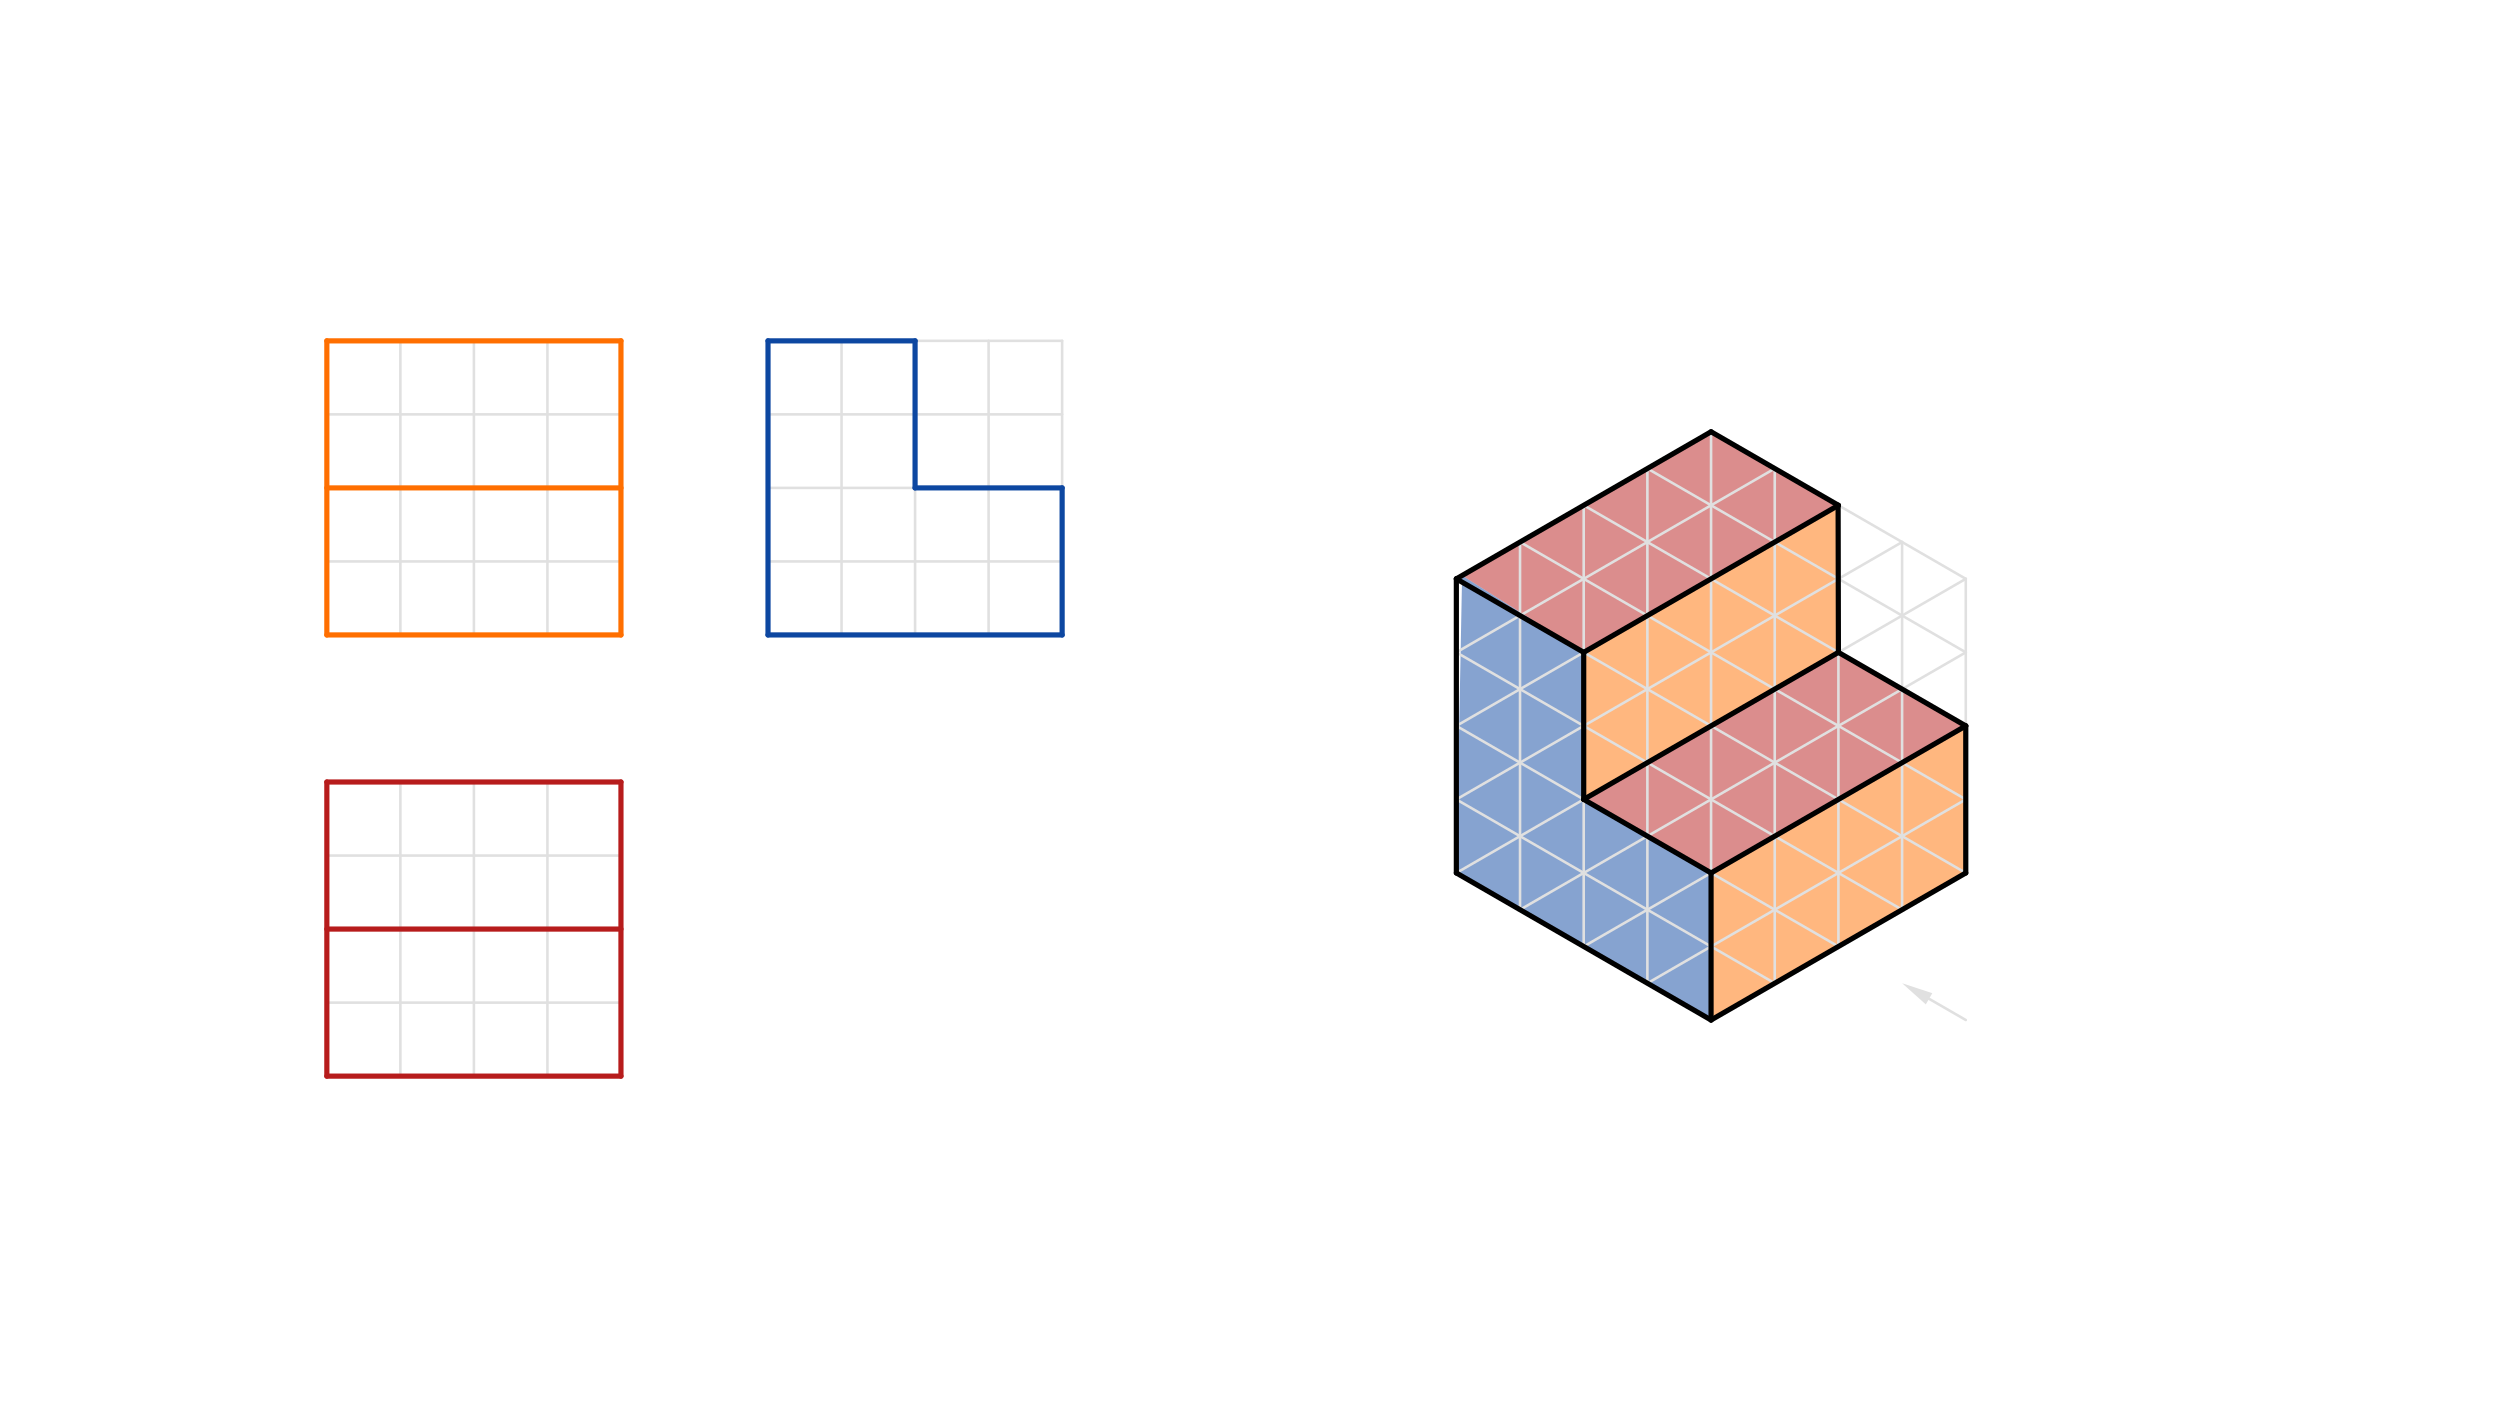 <svg xmlns="http://www.w3.org/2000/svg" class="svg--816" height="100%" preserveAspectRatio="xMidYMid meet" viewBox="0 0 963.78 541.417" width="100%"><defs><marker id="marker-arrow" markerHeight="16" markerUnits="userSpaceOnUse" markerWidth="24" orient="auto-start-reverse" refX="24" refY="4" viewBox="0 0 24 8"><path d="M 0 0 L 24 4 L 0 8 z" stroke="inherit"></path></marker></defs><g class="aux-layer--949"></g><g class="main-layer--75a"><g class="element--733"><g fill="#0D47A1" opacity="0.5"><path d="M 563.655 221.867 L 561.438 336.532 L 659.633 393.225 L 659.633 336.532 L 610.536 308.186 L 610.536 251.493 L 563.655 221.867 Z" stroke="none"></path></g></g><g class="element--733"><g fill="#FF6F00" opacity="0.5"><path d="M 610.536 251.493 L 708.617 194.866 L 708.731 251.493 L 610.536 308.186 L 610.536 251.493 Z" stroke="none"></path></g></g><g class="element--733"><g fill="#FF6F00" opacity="0.5"><path d="M 659.633 336.532 L 757.828 279.839 L 757.828 336.532 L 659.633 393.225 L 659.633 336.532 Z" stroke="none"></path></g></g><g class="element--733"><g fill="#B71C1C" opacity="0.5"><path d="M 563.655 221.867 L 610.536 251.493 L 708.617 194.866 L 659.633 166.453 L 563.655 221.867 Z" stroke="none"></path></g></g><g class="element--733"><g fill="#B71C1C" opacity="0.5"><path d="M 610.536 308.186 L 659.633 336.532 L 757.828 279.839 L 708.731 251.493 L 610.536 308.186 Z" stroke="none"></path></g></g><g class="element--733"><line stroke="#E0E0E0" stroke-dasharray="none" stroke-linecap="round" stroke-width="1" x1="659.633" x2="635.085" y1="393.225" y2="379.052"></line></g><g class="element--733"><line stroke="#E0E0E0" stroke-dasharray="none" stroke-linecap="round" stroke-width="1" x1="635.085" x2="610.536" y1="379.052" y2="364.879"></line></g><g class="element--733"><line stroke="#E0E0E0" stroke-dasharray="none" stroke-linecap="round" stroke-width="1" x1="610.536" x2="585.987" y1="364.879" y2="350.705"></line></g><g class="element--733"><line stroke="#E0E0E0" stroke-dasharray="none" stroke-linecap="round" stroke-width="1" x1="585.987" x2="561.438" y1="350.705" y2="336.532"></line></g><g class="element--733"><line stroke="#E0E0E0" stroke-dasharray="none" stroke-linecap="round" stroke-width="1" x1="659.633" x2="684.182" y1="393.225" y2="379.052"></line></g><g class="element--733"><line stroke="#E0E0E0" stroke-dasharray="none" stroke-linecap="round" stroke-width="1" x1="684.182" x2="708.731" y1="379.052" y2="364.879"></line></g><g class="element--733"><line stroke="#E0E0E0" stroke-dasharray="none" stroke-linecap="round" stroke-width="1" x1="708.731" x2="733.28" y1="364.879" y2="350.705"></line></g><g class="element--733"><line stroke="#E0E0E0" stroke-dasharray="none" stroke-linecap="round" stroke-width="1" x1="733.28" x2="757.828" y1="350.705" y2="336.532"></line></g><g class="element--733"><line stroke="#E0E0E0" stroke-dasharray="none" stroke-linecap="round" stroke-width="1" x1="659.633" x2="659.633" y1="393.225" y2="364.879"></line></g><g class="element--733"><line stroke="#E0E0E0" stroke-dasharray="none" stroke-linecap="round" stroke-width="1" x1="659.633" x2="659.633" y1="364.879" y2="336.532"></line></g><g class="element--733"><line stroke="#E0E0E0" stroke-dasharray="none" stroke-linecap="round" stroke-width="1" x1="659.633" x2="659.633" y1="336.532" y2="308.186"></line></g><g class="element--733"><line stroke="#E0E0E0" stroke-dasharray="none" stroke-linecap="round" stroke-width="1" x1="659.633" x2="659.633" y1="308.186" y2="279.839"></line></g><g class="element--733"><line stroke="#E0E0E0" stroke-dasharray="none" stroke-linecap="round" stroke-width="1" x1="561.438" x2="561.438" y1="336.532" y2="308.186"></line></g><g class="element--733"><line stroke="#E0E0E0" stroke-dasharray="none" stroke-linecap="round" stroke-width="1" x1="561.438" x2="561.438" y1="308.186" y2="279.839"></line></g><g class="element--733"><line stroke="#E0E0E0" stroke-dasharray="none" stroke-linecap="round" stroke-width="1" x1="561.438" x2="561.438" y1="279.839" y2="251.493"></line></g><g class="element--733"><line stroke="#E0E0E0" stroke-dasharray="none" stroke-linecap="round" stroke-width="1" x1="561.438" x2="561.438" y1="251.493" y2="223.146"></line></g><g class="element--733"><line stroke="#E0E0E0" stroke-dasharray="none" stroke-linecap="round" stroke-width="1" x1="561.438" x2="585.987" y1="223.146" y2="237.319"></line></g><g class="element--733"><line stroke="#E0E0E0" stroke-dasharray="none" stroke-linecap="round" stroke-width="1" x1="585.987" x2="610.536" y1="237.319" y2="251.493"></line></g><g class="element--733"><line stroke="#E0E0E0" stroke-dasharray="none" stroke-linecap="round" stroke-width="1" x1="610.536" x2="635.085" y1="251.493" y2="265.666"></line></g><g class="element--733"><line stroke="#E0E0E0" stroke-dasharray="none" stroke-linecap="round" stroke-width="1" x1="635.085" x2="659.633" y1="265.666" y2="279.839"></line></g><g class="element--733"><line stroke="#E0E0E0" stroke-dasharray="none" stroke-linecap="round" stroke-width="1" x1="757.828" x2="757.828" y1="336.532" y2="308.186"></line></g><g class="element--733"><line stroke="#E0E0E0" stroke-dasharray="none" stroke-linecap="round" stroke-width="1" x1="757.828" x2="757.828" y1="308.186" y2="279.839"></line></g><g class="element--733"><line stroke="#E0E0E0" stroke-dasharray="none" stroke-linecap="round" stroke-width="1" x1="757.828" x2="757.828" y1="279.839" y2="251.493"></line></g><g class="element--733"><line stroke="#E0E0E0" stroke-dasharray="none" stroke-linecap="round" stroke-width="1" x1="757.828" x2="757.828" y1="251.493" y2="223.146"></line></g><g class="element--733"><line stroke="#E0E0E0" stroke-dasharray="none" stroke-linecap="round" stroke-width="1" x1="659.633" x2="684.182" y1="279.839" y2="265.666"></line></g><g class="element--733"><line stroke="#E0E0E0" stroke-dasharray="none" stroke-linecap="round" stroke-width="1" x1="684.182" x2="708.731" y1="265.666" y2="251.493"></line></g><g class="element--733"><line stroke="#E0E0E0" stroke-dasharray="none" stroke-linecap="round" stroke-width="1" x1="708.731" x2="733.28" y1="251.493" y2="237.319"></line></g><g class="element--733"><line stroke="#E0E0E0" stroke-dasharray="none" stroke-linecap="round" stroke-width="1" x1="733.28" x2="757.828" y1="237.319" y2="223.146"></line></g><g class="element--733"><line stroke="#E0E0E0" stroke-dasharray="none" stroke-linecap="round" stroke-width="1" x1="561.438" x2="585.987" y1="336.532" y2="322.359"></line></g><g class="element--733"><line stroke="#E0E0E0" stroke-dasharray="none" stroke-linecap="round" stroke-width="1" x1="585.987" x2="610.536" y1="322.359" y2="308.186"></line></g><g class="element--733"><line stroke="#E0E0E0" stroke-dasharray="none" stroke-linecap="round" stroke-width="1" x1="610.536" x2="635.085" y1="308.186" y2="294.012"></line></g><g class="element--733"><line stroke="#E0E0E0" stroke-dasharray="none" stroke-linecap="round" stroke-width="1" x1="635.085" x2="659.633" y1="294.012" y2="279.839"></line></g><g class="element--733"><line stroke="#E0E0E0" stroke-dasharray="none" stroke-linecap="round" stroke-width="1" x1="561.438" x2="585.987" y1="223.146" y2="208.973"></line></g><g class="element--733"><line stroke="#E0E0E0" stroke-dasharray="none" stroke-linecap="round" stroke-width="1" x1="585.987" x2="610.536" y1="208.973" y2="194.8"></line></g><g class="element--733"><line stroke="#E0E0E0" stroke-dasharray="none" stroke-linecap="round" stroke-width="1" x1="610.536" x2="635.085" y1="194.8" y2="180.627"></line></g><g class="element--733"><line stroke="#E0E0E0" stroke-dasharray="none" stroke-linecap="round" stroke-width="1" x1="635.085" x2="659.633" y1="180.627" y2="166.453"></line></g><g class="element--733"><line stroke="#E0E0E0" stroke-dasharray="none" stroke-linecap="round" stroke-width="1" x1="659.633" x2="684.182" y1="166.453" y2="180.627"></line></g><g class="element--733"><line stroke="#E0E0E0" stroke-dasharray="none" stroke-linecap="round" stroke-width="1" x1="684.182" x2="708.731" y1="180.627" y2="194.8"></line></g><g class="element--733"><line stroke="#E0E0E0" stroke-dasharray="none" stroke-linecap="round" stroke-width="1" x1="708.731" x2="733.28" y1="194.8" y2="208.973"></line></g><g class="element--733"><line stroke="#E0E0E0" stroke-dasharray="none" stroke-linecap="round" stroke-width="1" x1="733.28" x2="757.828" y1="208.973" y2="223.146"></line></g><g class="element--733"><line stroke="#E0E0E0" stroke-dasharray="none" stroke-linecap="round" stroke-width="1" x1="659.633" x2="684.182" y1="279.839" y2="294.012"></line></g><g class="element--733"><line stroke="#E0E0E0" stroke-dasharray="none" stroke-linecap="round" stroke-width="1" x1="684.182" x2="708.731" y1="294.012" y2="308.186"></line></g><g class="element--733"><line stroke="#E0E0E0" stroke-dasharray="none" stroke-linecap="round" stroke-width="1" x1="708.731" x2="733.28" y1="308.186" y2="322.359"></line></g><g class="element--733"><line stroke="#E0E0E0" stroke-dasharray="none" stroke-linecap="round" stroke-width="1" x1="733.28" x2="757.828" y1="322.359" y2="336.532"></line></g><g class="element--733"><line stroke="#E0E0E0" stroke-dasharray="none" stroke-linecap="round" stroke-width="1" x1="659.633" x2="659.633" y1="279.839" y2="251.493"></line></g><g class="element--733"><line stroke="#E0E0E0" stroke-dasharray="none" stroke-linecap="round" stroke-width="1" x1="659.633" x2="659.633" y1="251.493" y2="223.146"></line></g><g class="element--733"><line stroke="#E0E0E0" stroke-dasharray="none" stroke-linecap="round" stroke-width="1" x1="659.633" x2="659.633" y1="223.146" y2="194.8"></line></g><g class="element--733"><line stroke="#E0E0E0" stroke-dasharray="none" stroke-linecap="round" stroke-width="1" x1="659.633" x2="659.633" y1="194.8" y2="166.453"></line></g><g class="element--733"><line stroke="#E0E0E0" stroke-dasharray="none" stroke-linecap="round" stroke-width="1" x1="561.438" x2="585.987" y1="251.493" y2="237.319"></line></g><g class="element--733"><line stroke="#E0E0E0" stroke-dasharray="none" stroke-linecap="round" stroke-width="1" x1="635.085" x2="659.633" y1="379.052" y2="364.879"></line></g><g class="element--733"><line stroke="#E0E0E0" stroke-dasharray="none" stroke-linecap="round" stroke-width="1" x1="684.182" x2="659.633" y1="379.052" y2="364.879"></line></g><g class="element--733"><line stroke="#E0E0E0" stroke-dasharray="none" stroke-linecap="round" stroke-width="1" x1="635.085" x2="659.633" y1="294.012" y2="308.186"></line></g><g class="element--733"><line stroke="#E0E0E0" stroke-dasharray="none" stroke-linecap="round" stroke-width="1" x1="659.633" x2="684.182" y1="308.186" y2="294.012"></line></g><g class="element--733"><line stroke="#E0E0E0" stroke-dasharray="none" stroke-linecap="round" stroke-width="1" x1="684.182" x2="684.182" y1="294.012" y2="265.666"></line></g><g class="element--733"><line stroke="#E0E0E0" stroke-dasharray="none" stroke-linecap="round" stroke-width="1" x1="684.182" x2="659.633" y1="265.666" y2="251.493"></line></g><g class="element--733"><line stroke="#E0E0E0" stroke-dasharray="none" stroke-linecap="round" stroke-width="1" x1="659.633" x2="635.085" y1="251.493" y2="265.666"></line></g><g class="element--733"><line stroke="#E0E0E0" stroke-dasharray="none" stroke-linecap="round" stroke-width="1" x1="635.085" x2="635.085" y1="265.666" y2="294.012"></line></g><g class="element--733"><line stroke="#E0E0E0" stroke-dasharray="none" stroke-linecap="round" stroke-width="1" x1="733.28" x2="757.828" y1="237.319" y2="251.493"></line></g><g class="element--733"><line stroke="#E0E0E0" stroke-dasharray="none" stroke-linecap="round" stroke-width="1" x1="733.28" x2="733.28" y1="237.319" y2="208.973"></line></g><g class="element--733"><line stroke="#E0E0E0" stroke-dasharray="none" stroke-linecap="round" stroke-width="1" x1="659.633" x2="684.182" y1="194.8" y2="180.627"></line></g><g class="element--733"><line stroke="#E0E0E0" stroke-dasharray="none" stroke-linecap="round" stroke-width="1" x1="659.633" x2="635.085" y1="194.8" y2="180.627"></line></g><g class="element--733"><line stroke="#E0E0E0" stroke-dasharray="none" stroke-linecap="round" stroke-width="1" x1="585.987" x2="585.987" y1="237.319" y2="208.973"></line></g><g class="element--733"><line stroke="#E0E0E0" stroke-dasharray="none" stroke-linecap="round" stroke-width="1" x1="585.987" x2="585.987" y1="350.705" y2="322.359"></line></g><g class="element--733"><line stroke="#E0E0E0" stroke-dasharray="none" stroke-linecap="round" stroke-width="1" x1="585.987" x2="561.438" y1="322.359" y2="308.186"></line></g><g class="element--733"><line stroke="#E0E0E0" stroke-dasharray="none" stroke-linecap="round" stroke-width="1" x1="733.28" x2="733.28" y1="350.705" y2="322.359"></line></g><g class="element--733"><line stroke="#E0E0E0" stroke-dasharray="none" stroke-linecap="round" stroke-width="1" x1="733.28" x2="757.828" y1="322.359" y2="308.186"></line></g><g class="element--733"><line stroke="#E0E0E0" stroke-dasharray="none" stroke-linecap="round" stroke-width="1" x1="659.633" x2="684.182" y1="336.532" y2="322.359"></line></g><g class="element--733"><line stroke="#E0E0E0" stroke-dasharray="none" stroke-linecap="round" stroke-width="1" x1="684.182" x2="708.731" y1="322.359" y2="308.186"></line></g><g class="element--733"><line stroke="#E0E0E0" stroke-dasharray="none" stroke-linecap="round" stroke-width="1" x1="659.633" x2="684.182" y1="308.186" y2="322.359"></line></g><g class="element--733"><line stroke="#E0E0E0" stroke-dasharray="none" stroke-linecap="round" stroke-width="1" x1="659.633" x2="684.182" y1="364.879" y2="350.705"></line></g><g class="element--733"><line stroke="#E0E0E0" stroke-dasharray="none" stroke-linecap="round" stroke-width="1" x1="684.182" x2="708.731" y1="350.705" y2="336.532"></line></g><g class="element--733"><line stroke="#E0E0E0" stroke-dasharray="none" stroke-linecap="round" stroke-width="1" x1="708.731" x2="733.28" y1="336.532" y2="322.359"></line></g><g class="element--733"><line stroke="#E0E0E0" stroke-dasharray="none" stroke-linecap="round" stroke-width="1" x1="684.182" x2="708.731" y1="322.359" y2="336.532"></line></g><g class="element--733"><line stroke="#E0E0E0" stroke-dasharray="none" stroke-linecap="round" stroke-width="1" x1="708.731" x2="733.28" y1="336.532" y2="350.705"></line></g><g class="element--733"><line stroke="#E0E0E0" stroke-dasharray="none" stroke-linecap="round" stroke-width="1" x1="659.633" x2="684.182" y1="336.532" y2="350.705"></line></g><g class="element--733"><line stroke="#E0E0E0" stroke-dasharray="none" stroke-linecap="round" stroke-width="1" x1="684.182" x2="708.731" y1="350.705" y2="364.879"></line></g><g class="element--733"><line stroke="#E0E0E0" stroke-dasharray="none" stroke-linecap="round" stroke-width="1" x1="684.182" x2="684.182" y1="379.052" y2="350.705"></line></g><g class="element--733"><line stroke="#E0E0E0" stroke-dasharray="none" stroke-linecap="round" stroke-width="1" x1="684.182" x2="684.182" y1="350.705" y2="322.359"></line></g><g class="element--733"><line stroke="#E0E0E0" stroke-dasharray="none" stroke-linecap="round" stroke-width="1" x1="684.182" x2="684.182" y1="322.359" y2="294.012"></line></g><g class="element--733"><line stroke="#E0E0E0" stroke-dasharray="none" stroke-linecap="round" stroke-width="1" x1="708.731" x2="708.731" y1="364.879" y2="336.532"></line></g><g class="element--733"><line stroke="#E0E0E0" stroke-dasharray="none" stroke-linecap="round" stroke-width="1" x1="708.731" x2="708.731" y1="336.532" y2="308.186"></line></g><g class="element--733"><line stroke="#E0E0E0" stroke-dasharray="none" stroke-linecap="round" stroke-width="1" x1="708.731" x2="708.731" y1="308.186" y2="279.839"></line></g><g class="element--733"><line stroke="#E0E0E0" stroke-dasharray="none" stroke-linecap="round" stroke-width="1" x1="708.731" x2="708.731" y1="279.839" y2="251.493"></line></g><g class="element--733"><line stroke="#E0E0E0" stroke-dasharray="none" stroke-linecap="round" stroke-width="1" x1="708.731" x2="708.731" y1="251.493" y2="223.146"></line></g><g class="element--733"><line stroke="#E0E0E0" stroke-dasharray="none" stroke-linecap="round" stroke-width="1" x1="708.731" x2="708.731" y1="223.146" y2="194.8"></line></g><g class="element--733"><line stroke="#E0E0E0" stroke-dasharray="none" stroke-linecap="round" stroke-width="1" x1="684.182" x2="684.182" y1="265.666" y2="237.319"></line></g><g class="element--733"><line stroke="#E0E0E0" stroke-dasharray="none" stroke-linecap="round" stroke-width="1" x1="684.182" x2="684.182" y1="237.319" y2="208.973"></line></g><g class="element--733"><line stroke="#E0E0E0" stroke-dasharray="none" stroke-linecap="round" stroke-width="1" x1="684.182" x2="684.182" y1="208.973" y2="180.627"></line></g><g class="element--733"><line stroke="#E0E0E0" stroke-dasharray="none" stroke-linecap="round" stroke-width="1" x1="635.085" x2="635.085" y1="379.052" y2="350.705"></line></g><g class="element--733"><line stroke="#E0E0E0" stroke-dasharray="none" stroke-linecap="round" stroke-width="1" x1="635.085" x2="635.085" y1="350.705" y2="322.359"></line></g><g class="element--733"><line stroke="#E0E0E0" stroke-dasharray="none" stroke-linecap="round" stroke-width="1" x1="635.085" x2="635.085" y1="322.359" y2="294.012"></line></g><g class="element--733"><line stroke="#E0E0E0" stroke-dasharray="none" stroke-linecap="round" stroke-width="1" x1="635.085" x2="635.085" y1="265.666" y2="237.319"></line></g><g class="element--733"><line stroke="#E0E0E0" stroke-dasharray="none" stroke-linecap="round" stroke-width="1" x1="635.085" x2="635.085" y1="237.319" y2="208.973"></line></g><g class="element--733"><line stroke="#E0E0E0" stroke-dasharray="none" stroke-linecap="round" stroke-width="1" x1="635.085" x2="635.085" y1="208.973" y2="180.627"></line></g><g class="element--733"><line stroke="#E0E0E0" stroke-dasharray="none" stroke-linecap="round" stroke-width="1" x1="610.536" x2="610.536" y1="364.879" y2="336.532"></line></g><g class="element--733"><line stroke="#E0E0E0" stroke-dasharray="none" stroke-linecap="round" stroke-width="1" x1="610.536" x2="610.536" y1="336.532" y2="308.186"></line></g><g class="element--733"><line stroke="#E0E0E0" stroke-dasharray="none" stroke-linecap="round" stroke-width="1" x1="610.536" x2="610.536" y1="308.186" y2="279.839"></line></g><g class="element--733"><line stroke="#E0E0E0" stroke-dasharray="none" stroke-linecap="round" stroke-width="1" x1="610.536" x2="610.536" y1="279.839" y2="251.493"></line></g><g class="element--733"><line stroke="#E0E0E0" stroke-dasharray="none" stroke-linecap="round" stroke-width="1" x1="610.536" x2="610.536" y1="251.493" y2="223.146"></line></g><g class="element--733"><line stroke="#E0E0E0" stroke-dasharray="none" stroke-linecap="round" stroke-width="1" x1="610.536" x2="610.536" y1="223.146" y2="194.8"></line></g><g class="element--733"><line stroke="#E0E0E0" stroke-dasharray="none" stroke-linecap="round" stroke-width="1" x1="585.987" x2="585.987" y1="322.359" y2="294.012"></line></g><g class="element--733"><line stroke="#E0E0E0" stroke-dasharray="none" stroke-linecap="round" stroke-width="1" x1="585.987" x2="585.987" y1="294.012" y2="265.666"></line></g><g class="element--733"><line stroke="#E0E0E0" stroke-dasharray="none" stroke-linecap="round" stroke-width="1" x1="585.987" x2="585.987" y1="265.666" y2="237.319"></line></g><g class="element--733"><line stroke="#E0E0E0" stroke-dasharray="none" stroke-linecap="round" stroke-width="1" x1="733.28" x2="733.28" y1="322.359" y2="294.012"></line></g><g class="element--733"><line stroke="#E0E0E0" stroke-dasharray="none" stroke-linecap="round" stroke-width="1" x1="733.28" x2="733.28" y1="294.012" y2="265.666"></line></g><g class="element--733"><line stroke="#E0E0E0" stroke-dasharray="none" stroke-linecap="round" stroke-width="1" x1="733.28" x2="733.28" y1="265.666" y2="237.319"></line></g><g class="element--733"><line stroke="#E0E0E0" stroke-dasharray="none" stroke-linecap="round" stroke-width="1" x1="684.182" x2="708.731" y1="294.012" y2="279.839"></line></g><g class="element--733"><line stroke="#E0E0E0" stroke-dasharray="none" stroke-linecap="round" stroke-width="1" x1="708.731" x2="733.28" y1="279.839" y2="265.666"></line></g><g class="element--733"><line stroke="#E0E0E0" stroke-dasharray="none" stroke-linecap="round" stroke-width="1" x1="733.28" x2="757.828" y1="265.666" y2="251.493"></line></g><g class="element--733"><line stroke="#E0E0E0" stroke-dasharray="none" stroke-linecap="round" stroke-width="1" x1="708.731" x2="733.28" y1="308.186" y2="294.012"></line></g><g class="element--733"><line stroke="#E0E0E0" stroke-dasharray="none" stroke-linecap="round" stroke-width="1" x1="733.28" x2="757.828" y1="294.012" y2="279.839"></line></g><g class="element--733"><line stroke="#E0E0E0" stroke-dasharray="none" stroke-linecap="round" stroke-width="1" x1="659.633" x2="635.085" y1="364.879" y2="350.705"></line></g><g class="element--733"><line stroke="#E0E0E0" stroke-dasharray="none" stroke-linecap="round" stroke-width="1" x1="635.085" x2="610.536" y1="350.705" y2="336.532"></line></g><g class="element--733"><line stroke="#E0E0E0" stroke-dasharray="none" stroke-linecap="round" stroke-width="1" x1="610.536" x2="585.987" y1="336.532" y2="322.359"></line></g><g class="element--733"><line stroke="#E0E0E0" stroke-dasharray="none" stroke-linecap="round" stroke-width="1" x1="659.633" x2="635.085" y1="336.532" y2="322.359"></line></g><g class="element--733"><line stroke="#E0E0E0" stroke-dasharray="none" stroke-linecap="round" stroke-width="1" x1="635.085" x2="610.536" y1="322.359" y2="308.186"></line></g><g class="element--733"><line stroke="#E0E0E0" stroke-dasharray="none" stroke-linecap="round" stroke-width="1" x1="659.633" x2="635.085" y1="336.532" y2="350.705"></line></g><g class="element--733"><line stroke="#E0E0E0" stroke-dasharray="none" stroke-linecap="round" stroke-width="1" x1="635.085" x2="610.536" y1="350.705" y2="364.879"></line></g><g class="element--733"><line stroke="#E0E0E0" stroke-dasharray="none" stroke-linecap="round" stroke-width="1" x1="585.987" x2="610.536" y1="350.705" y2="336.532"></line></g><g class="element--733"><line stroke="#E0E0E0" stroke-dasharray="none" stroke-linecap="round" stroke-width="1" x1="610.536" x2="635.085" y1="336.532" y2="322.359"></line></g><g class="element--733"><line stroke="#E0E0E0" stroke-dasharray="none" stroke-linecap="round" stroke-width="1" x1="635.085" x2="659.633" y1="322.359" y2="308.186"></line></g><g class="element--733"><line stroke="#E0E0E0" stroke-dasharray="none" stroke-linecap="round" stroke-width="1" x1="684.182" x2="708.731" y1="265.666" y2="279.839"></line></g><g class="element--733"><line stroke="#E0E0E0" stroke-dasharray="none" stroke-linecap="round" stroke-width="1" x1="708.731" x2="733.28" y1="279.839" y2="294.012"></line></g><g class="element--733"><line stroke="#E0E0E0" stroke-dasharray="none" stroke-linecap="round" stroke-width="1" x1="733.28" x2="757.828" y1="294.012" y2="308.186"></line></g><g class="element--733"><line stroke="#E0E0E0" stroke-dasharray="none" stroke-linecap="round" stroke-width="1" x1="757.828" x2="733.28" y1="279.839" y2="265.666"></line></g><g class="element--733"><line stroke="#E0E0E0" stroke-dasharray="none" stroke-linecap="round" stroke-width="1" x1="733.28" x2="708.731" y1="265.666" y2="251.493"></line></g><g class="element--733"><line stroke="#E0E0E0" stroke-dasharray="none" stroke-linecap="round" stroke-width="1" x1="561.438" x2="585.987" y1="308.186" y2="294.012"></line></g><g class="element--733"><line stroke="#E0E0E0" stroke-dasharray="none" stroke-linecap="round" stroke-width="1" x1="585.987" x2="610.536" y1="294.012" y2="279.839"></line></g><g class="element--733"><line stroke="#E0E0E0" stroke-dasharray="none" stroke-linecap="round" stroke-width="1" x1="610.536" x2="635.085" y1="279.839" y2="265.666"></line></g><g class="element--733"><line stroke="#E0E0E0" stroke-dasharray="none" stroke-linecap="round" stroke-width="1" x1="659.633" x2="684.182" y1="251.493" y2="237.319"></line></g><g class="element--733"><line stroke="#E0E0E0" stroke-dasharray="none" stroke-linecap="round" stroke-width="1" x1="684.182" x2="708.731" y1="237.319" y2="223.146"></line></g><g class="element--733"><line stroke="#E0E0E0" stroke-dasharray="none" stroke-linecap="round" stroke-width="1" x1="708.731" x2="733.28" y1="223.146" y2="208.973"></line></g><g class="element--733"><line stroke="#E0E0E0" stroke-dasharray="none" stroke-linecap="round" stroke-width="1" x1="561.438" x2="585.987" y1="279.839" y2="265.666"></line></g><g class="element--733"><line stroke="#E0E0E0" stroke-dasharray="none" stroke-linecap="round" stroke-width="1" x1="585.987" x2="610.536" y1="265.666" y2="251.493"></line></g><g class="element--733"><line stroke="#E0E0E0" stroke-dasharray="none" stroke-linecap="round" stroke-width="1" x1="585.987" x2="610.536" y1="237.319" y2="223.146"></line></g><g class="element--733"><line stroke="#E0E0E0" stroke-dasharray="none" stroke-linecap="round" stroke-width="1" x1="610.536" x2="635.085" y1="251.493" y2="237.319"></line></g><g class="element--733"><line stroke="#E0E0E0" stroke-dasharray="none" stroke-linecap="round" stroke-width="1" x1="610.536" x2="635.085" y1="223.146" y2="208.973"></line></g><g class="element--733"><line stroke="#E0E0E0" stroke-dasharray="none" stroke-linecap="round" stroke-width="1" x1="635.085" x2="659.633" y1="208.973" y2="194.8"></line></g><g class="element--733"><line stroke="#E0E0E0" stroke-dasharray="none" stroke-linecap="round" stroke-width="1" x1="635.085" x2="659.633" y1="237.319" y2="223.146"></line></g><g class="element--733"><line stroke="#E0E0E0" stroke-dasharray="none" stroke-linecap="round" stroke-width="1" x1="659.633" x2="684.182" y1="223.146" y2="208.973"></line></g><g class="element--733"><line stroke="#E0E0E0" stroke-dasharray="none" stroke-linecap="round" stroke-width="1" x1="684.182" x2="708.731" y1="208.973" y2="194.8"></line></g><g class="element--733"><line stroke="#E0E0E0" stroke-dasharray="none" stroke-linecap="round" stroke-width="1" x1="561.438" x2="585.987" y1="251.493" y2="265.666"></line></g><g class="element--733"><line stroke="#E0E0E0" stroke-dasharray="none" stroke-linecap="round" stroke-width="1" x1="585.987" x2="610.536" y1="265.666" y2="279.839"></line></g><g class="element--733"><line stroke="#E0E0E0" stroke-dasharray="none" stroke-linecap="round" stroke-width="1" x1="610.536" x2="635.085" y1="279.839" y2="294.012"></line></g><g class="element--733"><line stroke="#E0E0E0" stroke-dasharray="none" stroke-linecap="round" stroke-width="1" x1="610.536" x2="585.987" y1="308.186" y2="294.012"></line></g><g class="element--733"><line stroke="#E0E0E0" stroke-dasharray="none" stroke-linecap="round" stroke-width="1" x1="585.987" x2="561.438" y1="294.012" y2="279.839"></line></g><g class="element--733"><line stroke="#E0E0E0" stroke-dasharray="none" stroke-linecap="round" stroke-width="1" x1="585.987" x2="610.536" y1="208.973" y2="223.146"></line></g><g class="element--733"><line stroke="#E0E0E0" stroke-dasharray="none" stroke-linecap="round" stroke-width="1" x1="610.536" x2="635.085" y1="223.146" y2="237.319"></line></g><g class="element--733"><line stroke="#E0E0E0" stroke-dasharray="none" stroke-linecap="round" stroke-width="1" x1="635.085" x2="659.633" y1="237.319" y2="251.493"></line></g><g class="element--733"><line stroke="#E0E0E0" stroke-dasharray="none" stroke-linecap="round" stroke-width="1" x1="610.536" x2="635.085" y1="194.8" y2="208.973"></line></g><g class="element--733"><line stroke="#E0E0E0" stroke-dasharray="none" stroke-linecap="round" stroke-width="1" x1="635.085" x2="659.633" y1="208.973" y2="223.146"></line></g><g class="element--733"><line stroke="#E0E0E0" stroke-dasharray="none" stroke-linecap="round" stroke-width="1" x1="659.633" x2="684.182" y1="223.146" y2="237.319"></line></g><g class="element--733"><line stroke="#E0E0E0" stroke-dasharray="none" stroke-linecap="round" stroke-width="1" x1="684.182" x2="708.731" y1="237.319" y2="251.493"></line></g><g class="element--733"><line stroke="#E0E0E0" stroke-dasharray="none" stroke-linecap="round" stroke-width="1" x1="659.633" x2="684.182" y1="194.8" y2="208.973"></line></g><g class="element--733"><line stroke="#E0E0E0" stroke-dasharray="none" stroke-linecap="round" stroke-width="1" x1="684.182" x2="708.731" y1="208.973" y2="223.146"></line></g><g class="element--733"><line stroke="#E0E0E0" stroke-dasharray="none" stroke-linecap="round" stroke-width="1" x1="708.731" x2="733.28" y1="223.146" y2="237.319"></line></g><g class="element--733"><line stroke="#E0E0E0" stroke-dasharray="none" stroke-linecap="round" stroke-width="1" x1="126" x2="239.386" y1="244.783" y2="244.783"></line></g><g class="element--733"><line stroke="#E0E0E0" stroke-dasharray="none" stroke-linecap="round" stroke-width="1" x1="126" x2="126" y1="244.783" y2="131.398"></line></g><g class="element--733"><line stroke="#E0E0E0" stroke-dasharray="none" stroke-linecap="round" stroke-width="1" x1="239.386" x2="239.386" y1="244.783" y2="131.398"></line></g><g class="element--733"><line stroke="#E0E0E0" stroke-dasharray="none" stroke-linecap="round" stroke-width="1" x1="126" x2="239.386" y1="131.398" y2="131.398"></line></g><g class="element--733"><line stroke="#E0E0E0" stroke-dasharray="none" stroke-linecap="round" stroke-width="1" x1="182.693" x2="182.693" y1="244.783" y2="131.398"></line></g><g class="element--733"><line stroke="#E0E0E0" stroke-dasharray="none" stroke-linecap="round" stroke-width="1" x1="126" x2="239.386" y1="188.09" y2="188.09"></line></g><g class="element--733"><line stroke="#E0E0E0" stroke-dasharray="none" stroke-linecap="round" stroke-width="1" x1="154.346" x2="154.346" y1="244.783" y2="131.398"></line></g><g class="element--733"><line stroke="#E0E0E0" stroke-dasharray="none" stroke-linecap="round" stroke-width="1" x1="211.039" x2="211.039" y1="244.783" y2="131.398"></line></g><g class="element--733"><line stroke="#E0E0E0" stroke-dasharray="none" stroke-linecap="round" stroke-width="1" x1="126" x2="239.386" y1="159.744" y2="159.744"></line></g><g class="element--733"><line stroke="#E0E0E0" stroke-dasharray="none" stroke-linecap="round" stroke-width="1" x1="126" x2="239.386" y1="216.437" y2="216.437"></line></g><g class="element--733"><line stroke="#E0E0E0" stroke-dasharray="none" stroke-linecap="round" stroke-width="1" x1="296.079" x2="409.465" y1="131.398" y2="131.398"></line></g><g class="element--733"><line stroke="#E0E0E0" stroke-dasharray="none" stroke-linecap="round" stroke-width="1" x1="296.079" x2="296.079" y1="131.398" y2="244.783"></line></g><g class="element--733"><line stroke="#E0E0E0" stroke-dasharray="none" stroke-linecap="round" stroke-width="1" x1="296.079" x2="409.465" y1="244.783" y2="244.783"></line></g><g class="element--733"><line stroke="#E0E0E0" stroke-dasharray="none" stroke-linecap="round" stroke-width="1" x1="409.465" x2="409.465" y1="244.783" y2="131.398"></line></g><g class="element--733"><line stroke="#E0E0E0" stroke-dasharray="none" stroke-linecap="round" stroke-width="1" x1="296.079" x2="409.465" y1="159.744" y2="159.744"></line></g><g class="element--733"><line stroke="#E0E0E0" stroke-dasharray="none" stroke-linecap="round" stroke-width="1" x1="296.079" x2="409.465" y1="188.09" y2="188.09"></line></g><g class="element--733"><line stroke="#E0E0E0" stroke-dasharray="none" stroke-linecap="round" stroke-width="1" x1="296.079" x2="409.465" y1="216.437" y2="216.437"></line></g><g class="element--733"><line stroke="#E0E0E0" stroke-dasharray="none" stroke-linecap="round" stroke-width="1" x1="324.425" x2="324.425" y1="244.783" y2="131.398"></line></g><g class="element--733"><line stroke="#E0E0E0" stroke-dasharray="none" stroke-linecap="round" stroke-width="1" x1="352.772" x2="352.772" y1="244.783" y2="131.398"></line></g><g class="element--733"><line stroke="#E0E0E0" stroke-dasharray="none" stroke-linecap="round" stroke-width="1" x1="381.118" x2="381.118" y1="244.783" y2="131.398"></line></g><g class="element--733"><line stroke="#E0E0E0" stroke-dasharray="none" stroke-linecap="round" stroke-width="1" x1="126" x2="126" y1="301.476" y2="414.862"></line></g><g class="element--733"><line stroke="#E0E0E0" stroke-dasharray="none" stroke-linecap="round" stroke-width="1" x1="126" x2="239.386" y1="301.476" y2="301.476"></line></g><g class="element--733"><line stroke="#E0E0E0" stroke-dasharray="none" stroke-linecap="round" stroke-width="1" x1="239.386" x2="239.386" y1="301.476" y2="414.862"></line></g><g class="element--733"><line stroke="#E0E0E0" stroke-dasharray="none" stroke-linecap="round" stroke-width="1" x1="239.386" x2="126" y1="414.862" y2="414.862"></line></g><g class="element--733"><line stroke="#E0E0E0" stroke-dasharray="none" stroke-linecap="round" stroke-width="1" x1="154.346" x2="154.346" y1="301.476" y2="414.862"></line></g><g class="element--733"><line stroke="#E0E0E0" stroke-dasharray="none" stroke-linecap="round" stroke-width="1" x1="182.693" x2="182.693" y1="301.476" y2="414.862"></line></g><g class="element--733"><line stroke="#E0E0E0" stroke-dasharray="none" stroke-linecap="round" stroke-width="1" x1="211.039" x2="211.039" y1="301.476" y2="414.862"></line></g><g class="element--733"><line stroke="#E0E0E0" stroke-dasharray="none" stroke-linecap="round" stroke-width="1" x1="126" x2="239.386" y1="329.823" y2="329.823"></line></g><g class="element--733"><line stroke="#E0E0E0" stroke-dasharray="none" stroke-linecap="round" stroke-width="1" x1="126" x2="239.386" y1="358.169" y2="358.169"></line></g><g class="element--733"><line stroke="#E0E0E0" stroke-dasharray="none" stroke-linecap="round" stroke-width="1" x1="126" x2="239.386" y1="386.516" y2="386.516"></line></g><g class="element--733"><line stroke="#E0E0E0" stroke-dasharray="none" stroke-linecap="round" stroke-width="1" x1="743.672" x2="757.828" y1="385.052" y2="393.225"></line><path d="M733.28,379.052 l12,2.5 l0,-5 z" fill="#E0E0E0" stroke="#E0E0E0" stroke-width="0" transform="rotate(30, 733.28, 379.052)"></path></g><g class="element--733"><line stroke="#000000" stroke-dasharray="none" stroke-linecap="round" stroke-width="2" x1="561.438" x2="561.438" y1="223.146" y2="336.532"></line></g><g class="element--733"><line stroke="#000000" stroke-dasharray="none" stroke-linecap="round" stroke-width="2" x1="561.438" x2="659.633" y1="336.532" y2="393.225"></line></g><g class="element--733"><line stroke="#000000" stroke-dasharray="none" stroke-linecap="round" stroke-width="2" x1="659.633" x2="659.633" y1="393.225" y2="336.532"></line></g><g class="element--733"><line stroke="#000000" stroke-dasharray="none" stroke-linecap="round" stroke-width="2" x1="659.633" x2="610.536" y1="336.532" y2="308.186"></line></g><g class="element--733"><line stroke="#000000" stroke-dasharray="none" stroke-linecap="round" stroke-width="2" x1="610.536" x2="610.536" y1="308.186" y2="251.493"></line></g><g class="element--733"><line stroke="#000000" stroke-dasharray="none" stroke-linecap="round" stroke-width="2" x1="610.536" x2="561.438" y1="251.493" y2="223.146"></line></g><g class="element--733"><line stroke="#000000" stroke-dasharray="none" stroke-linecap="round" stroke-width="2" x1="561.438" x2="659.633" y1="223.146" y2="166.453"></line></g><g class="element--733"><line stroke="#000000" stroke-dasharray="none" stroke-linecap="round" stroke-width="2" x1="659.633" x2="708.731" y1="166.453" y2="194.8"></line></g><g class="element--733"><line stroke="#000000" stroke-dasharray="none" stroke-linecap="round" stroke-width="2" x1="708.731" x2="610.536" y1="194.8" y2="251.493"></line></g><g class="element--733"><line stroke="#000000" stroke-dasharray="none" stroke-linecap="round" stroke-width="2" x1="659.633" x2="757.828" y1="393.225" y2="336.532"></line></g><g class="element--733"><line stroke="#000000" stroke-dasharray="none" stroke-linecap="round" stroke-width="2" x1="757.828" x2="757.828" y1="336.532" y2="279.839"></line></g><g class="element--733"><line stroke="#000000" stroke-dasharray="none" stroke-linecap="round" stroke-width="2" x1="757.828" x2="659.633" y1="279.839" y2="336.532"></line></g><g class="element--733"><line stroke="#000000" stroke-dasharray="none" stroke-linecap="round" stroke-width="2" x1="610.536" x2="708.731" y1="308.186" y2="251.493"></line></g><g class="element--733"><line stroke="#000000" stroke-dasharray="none" stroke-linecap="round" stroke-width="2" x1="708.617" x2="708.731" y1="194.866" y2="251.493"></line></g><g class="element--733"><line stroke="#000000" stroke-dasharray="none" stroke-linecap="round" stroke-width="2" x1="708.731" x2="757.828" y1="251.493" y2="279.839"></line></g><g class="element--733"><line stroke="#0D47A1" stroke-dasharray="none" stroke-linecap="round" stroke-width="2" x1="296.079" x2="296.079" y1="131.398" y2="244.783"></line></g><g class="element--733"><line stroke="#0D47A1" stroke-dasharray="none" stroke-linecap="round" stroke-width="2" x1="296.079" x2="409.465" y1="244.783" y2="244.783"></line></g><g class="element--733"><line stroke="#0D47A1" stroke-dasharray="none" stroke-linecap="round" stroke-width="2" x1="409.465" x2="409.465" y1="244.783" y2="188.09"></line></g><g class="element--733"><line stroke="#0D47A1" stroke-dasharray="none" stroke-linecap="round" stroke-width="2" x1="409.465" x2="352.772" y1="188.09" y2="188.09"></line></g><g class="element--733"><line stroke="#0D47A1" stroke-dasharray="none" stroke-linecap="round" stroke-width="2" x1="352.772" x2="352.772" y1="188.09" y2="131.398"></line></g><g class="element--733"><line stroke="#0D47A1" stroke-dasharray="none" stroke-linecap="round" stroke-width="2" x1="352.772" x2="296.079" y1="131.398" y2="131.398"></line></g><g class="element--733"><line stroke="#FF6F00" stroke-dasharray="none" stroke-linecap="round" stroke-width="2" x1="126" x2="126" y1="131.398" y2="244.783"></line></g><g class="element--733"><line stroke="#FF6F00" stroke-dasharray="none" stroke-linecap="round" stroke-width="2" x1="126" x2="239.386" y1="244.783" y2="244.783"></line></g><g class="element--733"><line stroke="#FF6F00" stroke-dasharray="none" stroke-linecap="round" stroke-width="2" x1="239.386" x2="239.386" y1="244.783" y2="131.398"></line></g><g class="element--733"><line stroke="#FF6F00" stroke-dasharray="none" stroke-linecap="round" stroke-width="2" x1="239.386" x2="126" y1="131.398" y2="131.398"></line></g><g class="element--733"><line stroke="#FF6F00" stroke-dasharray="none" stroke-linecap="round" stroke-width="2" x1="126" x2="239.386" y1="188.09" y2="188.09"></line></g><g class="element--733"><line stroke="#B71C1C" stroke-dasharray="none" stroke-linecap="round" stroke-width="2" x1="126" x2="126" y1="301.476" y2="414.862"></line></g><g class="element--733"><line stroke="#B71C1C" stroke-dasharray="none" stroke-linecap="round" stroke-width="2" x1="126" x2="239.386" y1="414.862" y2="414.862"></line></g><g class="element--733"><line stroke="#B71C1C" stroke-dasharray="none" stroke-linecap="round" stroke-width="2" x1="239.386" x2="239.386" y1="414.862" y2="301.476"></line></g><g class="element--733"><line stroke="#B71C1C" stroke-dasharray="none" stroke-linecap="round" stroke-width="2" x1="239.386" x2="126" y1="301.476" y2="301.476"></line></g><g class="element--733"><line stroke="#B71C1C" stroke-dasharray="none" stroke-linecap="round" stroke-width="2" x1="126" x2="239.386" y1="358.169" y2="358.169"></line></g></g><g class="snaps-layer--ac6"></g><g class="temp-layer--52d"></g></svg>